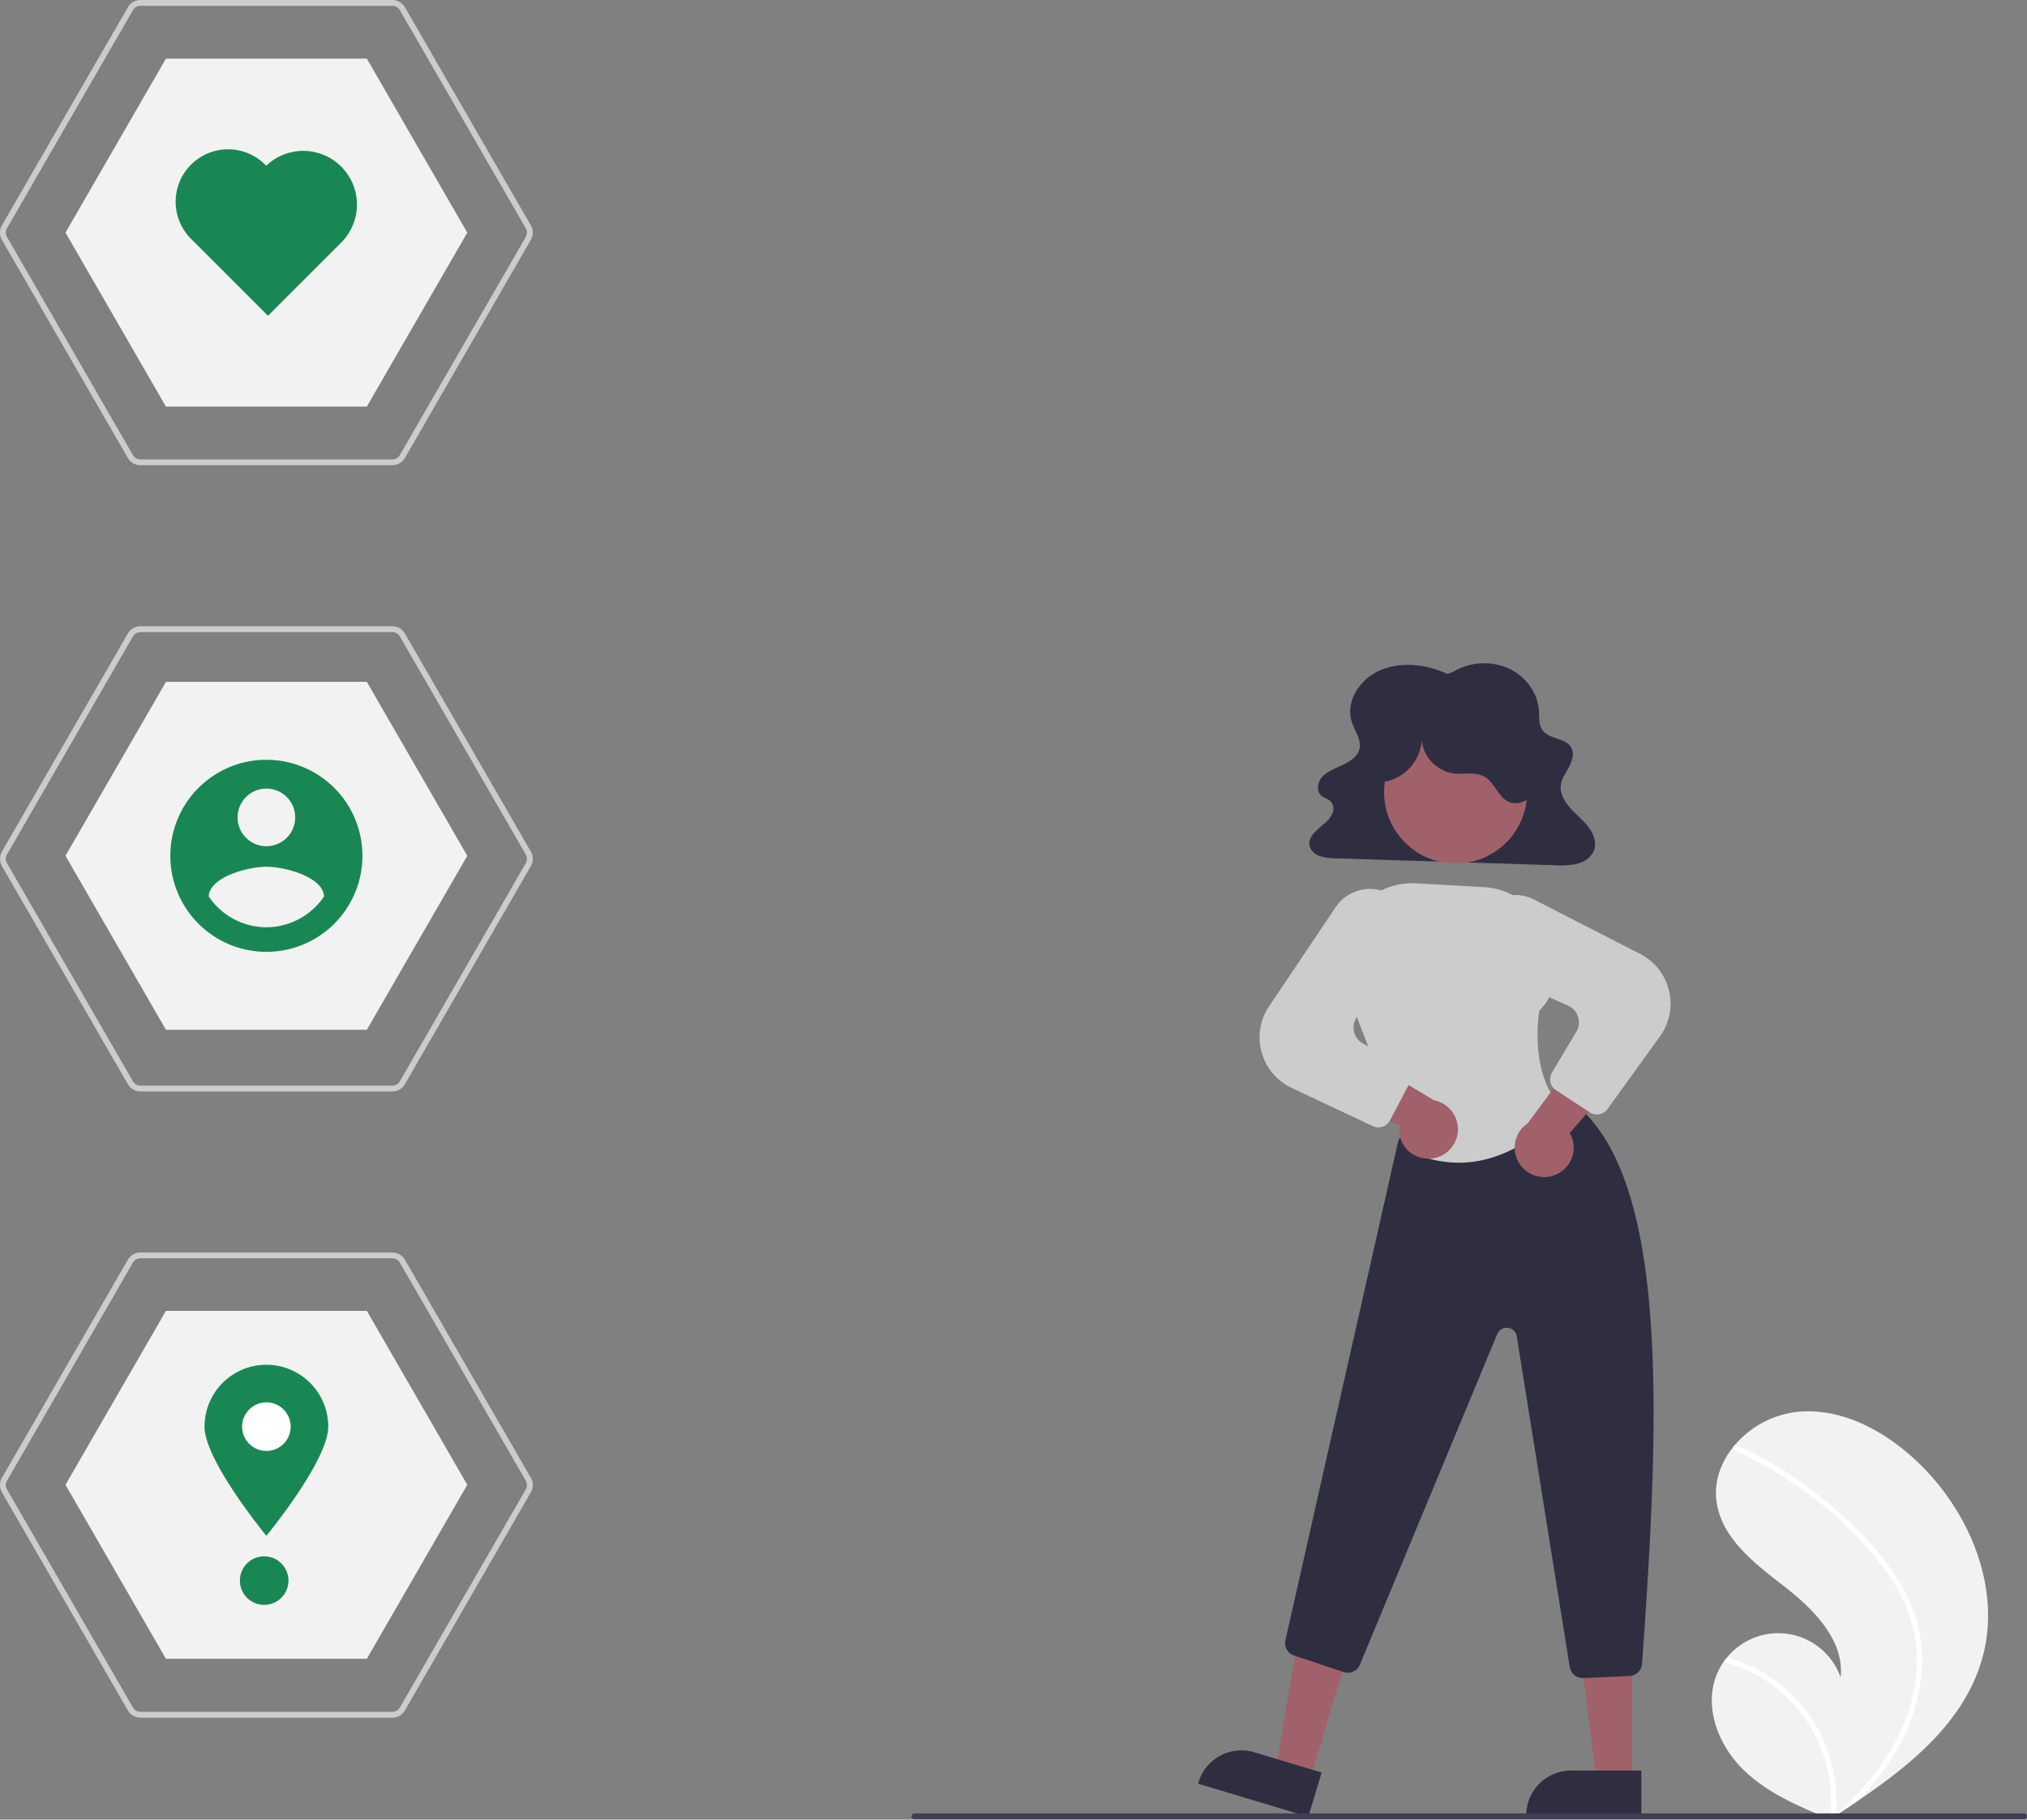 <svg xmlns="http://www.w3.org/2000/svg" width="695.962" height="624.846" viewBox="0 0 695.962 624.846" xmlns:xlink="http://www.w3.org/1999/xlink" role="img" artist="Katerina Limpitsouni" source="https://undraw.co/"><rect x="0" y="0" width="695.962" height="624.846" fill="#808080" stroke="none"/><path d="M932.516,707.399c-6.078,21.086-23.825,35.846-42.338,48.384q-3.877,2.627-7.757,5.132c-.018.008-.036.024-.053.032-.124.08-.249.16-.365.241-.534.344-1.068.688-1.597,1.029l.291.131s.286.152-.027.024c-.093-.039-.19-.074-.283-.113-10.755-4.338-21.7-8.995-29.942-17.12-8.55-8.438-13.546-21.672-8.916-32.757a21.164,21.164,0,0,1,2.292-4.113c.376-.537.78-1.052,1.201-1.556a22.685,22.685,0,0,1,38.962,6.893c1.36-12.663-9.082-23.271-19.131-31.097-10.053-7.823-21.476-16.342-23.42-28.935-1.085-7.007,1.351-13.797,5.789-19.247.137-.166.275-.331.416-.492a33.107,33.107,0,0,1,21.279-11.416c15.415-1.602,30.389,6.557,41.588,17.275C928.529,656.937,939.425,683.425,932.516,707.399Z" transform="translate(-252.019 -137.577)" fill="#f2f2f2"/><path d="M903.54,679.819a56.279,56.279,0,0,1,6.743,14.871,48.868,48.868,0,0,1,1.689,14.433,62.613,62.613,0,0,1-8.2,28.494,90.114,90.114,0,0,1-13.594,18.165q-3.877,2.627-7.757,5.132c-.018.008-.036.024-.053.032-.124.08-.249.16-.365.241-.534.344-1.068.688-1.597,1.029,0,0,.576.282.264.155-.093-.039-.19-.074-.283-.113a49.813,49.813,0,0,0-15.94-42.891,50.24,50.24,0,0,0-20.627-11.1c.376-.537.78-1.052,1.201-1.556a52.088,52.088,0,0,1,8.598,3.254A51.039,51.039,0,0,1,876.695,732.214a52.182,52.182,0,0,1,5.682,28.635c.442-.4.884-.81,1.313-1.215,8.172-7.619,15.431-16.365,20.344-26.458a58.249,58.249,0,0,0,6.099-27.559c-.401-10.411-4.549-20.053-10.555-28.448a121.926,121.926,0,0,0-23.112-23.819,138.544,138.544,0,0,0-28.744-17.746.996.996,0,0,1-.501-1.278.847.847,0,0,1,.416-.492.738.738,0,0,1,.641.027c1.268.584,2.527,1.175,3.776,1.793a140.116,140.116,0,0,1,28.949,19.096C889.524,662.014,897.546,670.314,903.54,679.819Z" transform="translate(-252.019 -137.577)" fill="#fff"/><path d="M308.992,707.192h68.977l34.488-59.736-34.488-59.736H308.992l-34.488,59.736Z" transform="translate(-252.019 -137.577)" fill="#f2f2f2"/><path d="M308.992,491.192h68.977l34.488-59.736-34.488-59.736H308.992l-34.488,59.736Z" transform="translate(-252.019 -137.577)" fill="#f2f2f2"/><path d="M308.992,277.192h68.977l34.488-59.736-34.488-59.736H308.992l-34.488,59.736Z" transform="translate(-252.019 -137.577)" fill="#f2f2f2"/><path d="M386.712,297.336H300.249a5.014,5.014,0,0,1-4.33-2.5l-43.232-74.88a5.015,5.015,0,0,1,0-5l43.232-74.879a5.014,5.014,0,0,1,4.33-2.5H386.712a5.014,5.014,0,0,1,4.33,2.5l43.232,74.879a5.014,5.014,0,0,1,0,5L391.042,294.836A5.013,5.013,0,0,1,386.712,297.336ZM300.249,139.577a3.008,3.008,0,0,0-2.598,1.5L254.419,215.956a3.009,3.009,0,0,0,0,3L297.651,293.836a3.008,3.008,0,0,0,2.598,1.5h86.463a3.008,3.008,0,0,0,2.598-1.5l43.232-74.88a3.008,3.008,0,0,0,0-3l-43.232-74.879a3.008,3.008,0,0,0-2.598-1.5Z" transform="translate(-252.019 -137.577)" fill="#ccc"/><path d="M386.712,512.376H300.249a5.014,5.014,0,0,1-4.33-2.5L252.687,434.996a5.015,5.015,0,0,1,0-5l43.232-74.879a5.014,5.014,0,0,1,4.33-2.5H386.712a5.014,5.014,0,0,1,4.33,2.5l43.232,74.879a5.014,5.014,0,0,1,0,5l-43.232,74.88A5.013,5.013,0,0,1,386.712,512.376ZM300.249,354.617a3.008,3.008,0,0,0-2.598,1.5L254.419,430.996a3.009,3.009,0,0,0,0,3l43.231,74.88a3.008,3.008,0,0,0,2.598,1.5h86.463a3.008,3.008,0,0,0,2.598-1.5l43.232-74.88a3.008,3.008,0,0,0,0-3l-43.232-74.879a3.008,3.008,0,0,0-2.598-1.5Z" transform="translate(-252.019 -137.577)" fill="#ccc"/><path d="M386.712,727.416H300.249a5.014,5.014,0,0,1-4.33-2.5l-43.232-74.88a5.013,5.013,0,0,1,0-5l43.232-74.879a5.014,5.014,0,0,1,4.33-2.5H386.712a5.014,5.014,0,0,1,4.33,2.5l43.232,74.879a5.014,5.014,0,0,1,0,5l-43.232,74.88A5.013,5.013,0,0,1,386.712,727.416ZM300.249,569.657a3.008,3.008,0,0,0-2.598,1.5L254.419,646.036a3.008,3.008,0,0,0,0,3l43.231,74.88a3.008,3.008,0,0,0,2.598,1.5h86.463a3.008,3.008,0,0,0,2.598-1.5l43.232-74.88a3.008,3.008,0,0,0,0-3l-43.232-74.879a3.008,3.008,0,0,0-2.598-1.5Z" transform="translate(-252.019 -137.577)" fill="#ccc"/><path d="M343.48,398.48A32.977,32.977,0,1,0,376.457,431.457,32.977,32.977,0,0,0,343.48,398.48Zm0,9.893a9.893,9.893,0,1,1-9.893,9.893A9.893,9.893,0,0,1,343.48,408.373Zm0,47.626a24.023,24.023,0,0,1-19.786-10.559c.159-6.595,13.191-10.226,19.786-10.226s19.627,3.631,19.786,10.226A24.063,24.063,0,0,1,343.48,455.999Z" transform="translate(-252.019 -137.577)" fill="#198754"/><path d="M343.417,194.485a18.005,18.005,0,1,0-26.06,24.851q.295.31.605.605L344.029,246.008l25.455-25.455a18.438,18.438,0,0,0-26.068-26.068Z" transform="translate(-252.019 -137.577)" fill="#198754"/><path d="M364.716,627.479c0,11.728-21.235,37.474-21.235,37.474S322.245,639.207,322.245,627.479a21.235,21.235,0,1,1,42.471-.035Z" transform="translate(-252.019 -137.577)" fill="#198754"/><circle cx="91.461" cy="489.902" r="8.342" fill="#fff"/><circle cx="90.703" cy="542.767" r="8.342" fill="#198754"/><path d="M749.026,369.021c-7.097-3.302-15.81-4.384-23.032-1.316s-12.145,10.932-9.809,17.891c1.059,3.155,3.47,6.258,2.53,9.445-.723,2.453-3.245,4.072-5.723,5.224s-5.187,2.12-6.978,4.062-2.165,5.285.073,6.791c.737.496,1.659.731,2.374,1.254a3.772,3.772,0,0,1,1.164,4.222,8.893,8.893,0,0,1-2.851,3.751c-2.541,2.191-5.898,4.699-5.109,7.809a5.478,5.478,0,0,0,3.697,3.458,18.368,18.368,0,0,0,5.427.716l74.966,2.362a28.422,28.422,0,0,0,7.402-.413,8.762,8.762,0,0,0,5.813-3.905c1.436-2.657.493-5.931-1.28-8.412s-4.282-4.439-6.355-6.717-3.769-5.123-3.404-8.067c.293-2.357,1.847-4.395,2.963-6.537s1.764-4.818.319-6.789c-2.037-2.777-6.927-2.526-9.243-5.113-1.748-1.953-1.41-4.763-1.584-7.281-.418-6.057-4.611-11.776-10.58-14.433a20.831,20.831,0,0,0-18.953,1.291Z" transform="translate(-252.019 -137.577)" fill="#2f2e41"/><polygon points="449.634 611.598 437.893 608.07 445.912 561.103 463.241 566.31 449.634 611.598" fill="#a0616a"/><path d="M701.229,761.456l-37.859-11.375.144-.479a15.386,15.386,0,0,1,19.163-10.309l.001 0L705.8,746.241Z" transform="translate(-252.019 -137.577)" fill="#2f2e41"/><polygon points="560.431 611.995 548.171 611.994 542.339 564.706 560.433 564.707 560.431 611.995" fill="#a0616a"/><path d="M815.577,761.456l-39.531-.001v-.5a15.386,15.386,0,0,1,15.386-15.386h.001l24.144.001Z" transform="translate(-252.019 -137.577)" fill="#2f2e41"/><path d="M795.432,713.806a4.501,4.501,0,0,1-4.441-3.788L772.787,596.463a3.5,3.5,0,0,0-6.688-.789L718.937,709.21a4.516,4.516,0,0,1-5.579,2.544l-17.034-5.679a4.485,4.485,0,0,1-2.966-5.261l38.649-171.021a4.525,4.525,0,0,1,3.372-3.392l51.833-12.032a4.562,4.562,0,0,1,3.708.77c34.13,24.799,31.247,105.821,24.886,193.798a4.502,4.502,0,0,1-4.294,4.174l-15.882.691C795.563,713.804,795.497,713.806,795.432,713.806Z" transform="translate(-252.019 -137.577)" fill="#2f2e41"/><circle cx="499.781" cy="271.969" r="24.561" fill="#a0616a"/><path d="M752.86,536.844a39.899,39.899,0,0,1-17.024-3.935l-.183-.085-.073-.188L713.552,475.56l-.419-9.917a23.773,23.773,0,0,1,25.09-24.74l23.388,1.317a23.787,23.787,0,0,1,22.437,23.61c.607,1.167,4.921,10.292-3.533,18.865-.316,1.952-3.273,22.247,7.887,33.407l.314.313-.274.349C788.263,518.991,773.931,536.841,752.86,536.844Z" transform="translate(-252.019 -137.577)" fill="#ccc"/><path d="M785.702,541.15a10.056,10.056,0,0,0,5.277-14.488L814.338,499.618l-18.414-2.397-19.359,26.048a10.11,10.11,0,0,0,9.137,17.88Z" transform="translate(-252.019 -137.577)" fill="#a0616a"/><path d="M742.891,535.452a10.056,10.056,0,0,1-10.439-11.348L700.495,508.112l16.08-9.288,27.882,16.61a10.11,10.11,0,0,1-1.566,20.018Z" transform="translate(-252.019 -137.577)" fill="#a0616a"/><path d="M800.307,520.276a4.489,4.489,0,0,1-2.469-.74l-11.553-7.577a4.491,4.491,0,0,1-1.399-6.064l8.364-14.052a6.272,6.272,0,0,0-2.824-8.932L766.398,472.139a14.324,14.324,0,0,1-8.112-15.915h0a14.241,14.241,0,0,1,20.432-9.754l36.452,18.679a19.177,19.177,0,0,1,6.805,28.289l-18.02,24.97A4.489,4.489,0,0,1,800.307,520.276Z" transform="translate(-252.019 -137.577)" fill="#ccc"/><path d="M725.293,524.711a4.49,4.49,0,0,1-1.919-.432l-27.862-13.111a19.176,19.176,0,0,1-7.754-28.043l22.837-34.001a14.241,14.241,0,0,1,22.6-1.369,14.324,14.324,0,0,1,.615,17.853L718.01,486.674a6.273,6.273,0,0,0,1.858,9.182l14.125,8.239a4.49,4.49,0,0,1,1.715,5.982L729.272,522.304A4.491,4.491,0,0,1,725.293,524.711Z" transform="translate(-252.019 -137.577)" fill="#ccc"/><path d="M726.673,406.055c7.756-.623,14.196-8.371,13.39-16.111a13.009,13.009,0,0,0,11.141,13.246c3.558.392,7.458-.684,10.555,1.11,3.43,1.988,4.528,6.816,8.101,8.533,3.453,1.659,7.838-.604,9.543-4.033s1.287-7.55.157-11.21a31.652,31.652,0,0,0-52.69-12.975c-3.261,3.28-5.851,7.461-6.271,12.068s1.717,9.605,5.854,11.675Z" transform="translate(-252.019 -137.577)" fill="#2f2e41"/><path d="M946.981,762.296h-381a1,1,0,0,1,0-2h381a1,1,0,0,1,0,2Z" transform="translate(-252.019 -137.577)" fill="#3f3d56"/></svg>